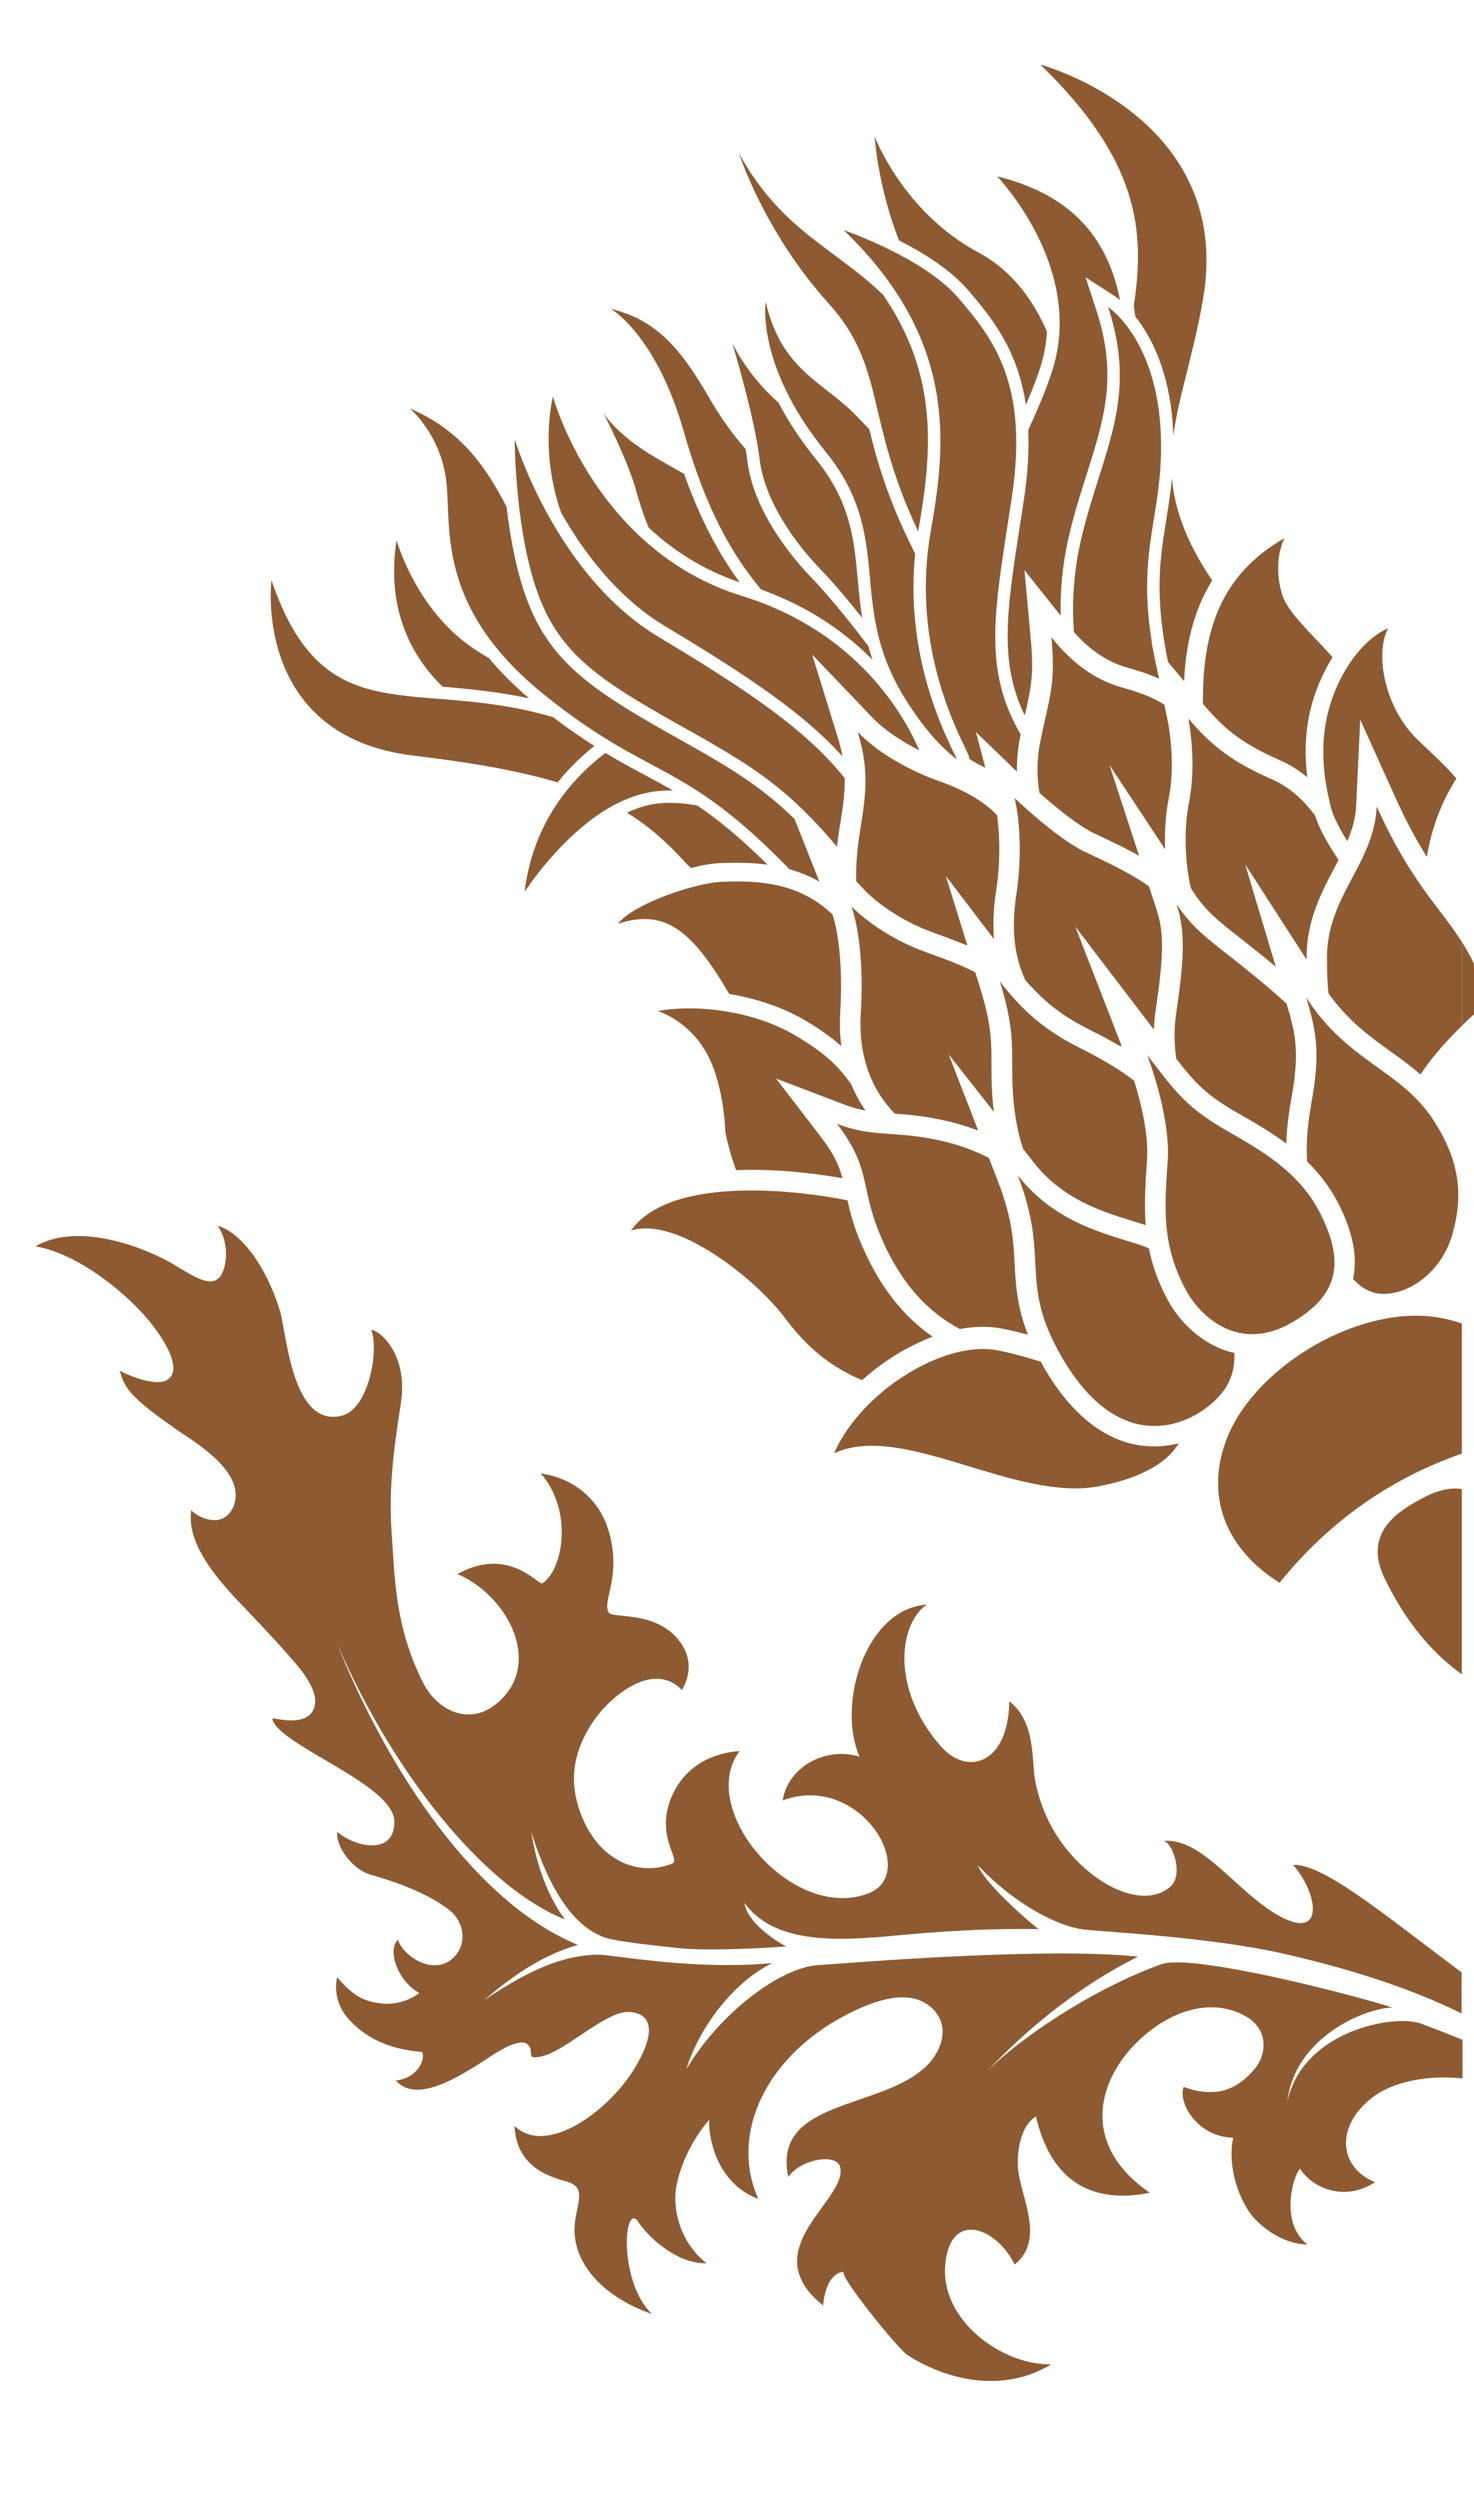 <?xml version="1.0" encoding="utf-8"?>
<!-- Generator: Adobe Illustrator 26.3.1, SVG Export Plug-In . SVG Version: 6.00 Build 0)  -->
<svg version="1.1" id="Layer_1" xmlns="http://www.w3.org/2000/svg" xmlns:xlink="http://www.w3.org/1999/xlink" x="0px" y="0px"
	 viewBox="0 0 105.45 178.78" style="enable-background:new 0 0 105.45 178.78;" xml:space="preserve">
<style type="text/css">
	.st0{fill:#8D5A31;}
</style>
<path class="st0" d="M102.31,94.15c-5.64-0.58-12.86,3.88-14.66,9.05c-1.36,3.91,0.04,7.59,3.89,10c3.56-4.41,7.94-7.46,13.04-9.24
	v-9.31C103.88,94.42,103.14,94.24,102.31,94.15z"/>
<path class="st0" d="M100.79,107.71c-1.99,1.24-2.88,2.86-1.7,5.25c1.36,2.76,3.09,5.06,5.49,6.79v-13.25
	C103.31,106.29,102.03,106.94,100.79,107.71z"/>
<path class="st0" d="M86.14,50.43c1.55,1.85,2.93,2.85,5.48,3.97c0.69,0.3,1.32,0.71,1.9,1.19c-0.37-3.04,0.15-5.69,1.58-8.2
	c0.08-0.13,0.15-0.26,0.23-0.39c-1.51-1.7-3.19-3.15-3.6-4.47c-0.74-2.41,0.16-4.04,0.16-4.04c-4.6,2.63-5.89,6.71-5.83,11.87
	L86.14,50.43z"/>
<path class="st0" d="M101.45,52.94c-2.44-2.33-3.1-6.24-2.14-8.01c0,0-0.15,0.06-0.41,0.2c-0.59,0.34-1.71,1.16-2.7,2.88
	c-1.77,3.1-1.88,6.29-0.97,9.8c0.15,0.58,0.58,1.43,1.16,2.35c0.34-0.81,0.59-1.63,0.63-2.55l0.29-6.14l2.53,5.6
	c0.77,1.7,1.5,3.04,2.24,4.22c0.35-2.22,1.14-4.09,2.11-5.61C103.44,54.8,102.48,53.92,101.45,52.94z"/>
<path class="st0" d="M106.2,71.89c-0.03-0.58-0.17-1.12-0.3-1.64c-0.23-0.95-0.64-1.82-1.32-2.89v6.01
	C105.11,72.84,105.65,72.35,106.2,71.89z"/>
<path class="st0" d="M102.86,64.97c-1.69-2.19-2.99-4.24-4.37-7.29c-0.19,4.12-3.56,6.38-3.56,10.84c0,1.09,0.04,1.89,0.11,2.53
	c1.36,1.91,2.88,3.03,4.37,4.1c0.74,0.53,1.49,1.07,2.21,1.7c0.44-0.67,0.96-1.35,1.57-2.03c0.46-0.51,0.92-0.99,1.39-1.45v-6.01
	C104.13,66.67,103.58,65.9,102.86,64.97z"/>
<path class="st0" d="M56.16,94.27c1.68,2.24,3.35,3.52,5.51,4.44c0.87-0.78,1.83-1.48,2.86-2.07l0,0c0.74-0.42,1.47-0.77,2.19-1.04
	c-1.94-1.34-3.86-3.48-5.3-7.11c-0.41-1.03-0.62-1.88-0.79-2.64c-3.99-0.8-10.34-1.31-13.81,0.68c-0.68,0.39-1.26,0.88-1.68,1.48
	C48.37,86.96,54.02,91.42,56.16,94.27z"/>
<path class="st0" d="M93.45,71.35c0.79,2.66,0.99,4.09,0.36,7.57c-0.31,1.75-0.37,3.11-0.3,4.15c0.85,0.83,1.63,1.82,2.24,3.01
	c1.04,2.04,1.38,3.83,1.05,5.4c0.59,0.64,1.32,1.07,2.22,1.06c0.71-0.01,1.43-0.23,2.09-0.61c1.28-0.73,2.36-2.07,2.8-3.67
	c0.67-2.42,0.73-4.88-1.32-8.08C100.24,76.51,96.46,76.01,93.45,71.35z"/>
<path class="st0" d="M74.71,97.85c-0.09-0.16-0.17-0.31-0.26-0.46c-1.06-0.34-2.13-0.63-3.13-0.82c-1.74-0.33-3.94,0.27-5.99,1.44
	c-2.42,1.38-4.63,3.56-5.66,5.93c4.9-2.28,12.94,3.5,18.93,2.36c1.69-0.32,2.92-0.79,3.81-1.3c1.02-0.58,1.59-1.22,1.91-1.77
	c-1.21,0.3-2.45,0.29-3.63-0.04C78.41,102.54,76.4,100.74,74.71,97.85z"/>
<path class="st0" d="M94.44,86.76c-1.79-3.53-5.38-5.04-7.52-6.4c-2.14-1.36-2.91-2.36-4.85-4.91c0,0,1.67,4.31,1.47,7.52
	c-0.21,3.21-0.49,5.98,1.29,9.28c1.07,1.98,3.83,4.48,7.53,2.37c0,0,0,0,0,0C95.77,92.68,96.23,90.28,94.44,86.76z"/>
<path class="st0" d="M83.53,92.96c-0.69-1.29-1.11-2.5-1.34-3.68c-0.21-0.09-0.42-0.17-0.62-0.24c-2.44-0.8-6.07-1.55-8.76-4.98
	c2.36,6.11,0,7.59,3.18,13.05c3.29,5.65,7.13,5.45,9.59,4.05c0.65-0.37,1.21-0.83,1.63-1.29c0.84-0.92,1.16-2,1.09-3.11
	c-0.12-0.03-0.24-0.05-0.35-0.08C86.16,96.16,84.51,94.77,83.53,92.96z"/>
<path class="st0" d="M72.71,63.97c-0.4,2.61-0.1,4.5,0.63,6.11c1.86,2.18,3.53,3.02,4.89,3.71c0.27,0.14,0.53,0.27,0.78,0.4
	c0.32,0.18,0.71,0.39,1.14,0.64c0.03-0.01,0.06-0.02,0.09-0.03l-3.31-8.52l5.62,7.36c0.02-0.44,0.05-0.89,0.12-1.35
	c0.53-3.63,0.66-5.43,0.09-7.18l-0.56-1.71c-1.18-0.86-2.73-1.61-4.53-2.45c-2.08-0.97-5.09-3.88-5.09-3.88S73.33,59.89,72.71,63.97
	z"/>
<path class="st0" d="M58.7,81.28l-3.18-4.14L60.4,79c0.56,0.21,1.05,0.34,1.52,0.43c-0.36-0.52-0.71-1.14-1.01-1.85
	c-1.08-1.59-2.26-2.45-3.77-3.38c-3.22-1.99-7.48-2.38-10.08-1.89c0,0,2.8,0.81,4,4.13c0.78,2.13,0.83,4.51,0.83,4.51
	s0.24,1.32,0.77,2.74c2.64-0.11,5.39,0.18,7.61,0.58C60.03,83.37,59.65,82.51,58.7,81.28z"/>
<path class="st0" d="M71.62,95.01c0.63,0.12,1.27,0.27,1.92,0.45c-0.79-2-0.87-3.54-0.95-5.03c-0.08-1.61-0.17-3.27-1.16-5.84
	l-0.68-1.77c-1.13-0.59-2.45-1.05-3.92-1.34c-3.07-0.6-4.45-0.15-6.95-1.1c2.39,3.11,1.7,4.44,2.93,7.56
	c1.58,3.99,3.72,5.97,5.85,7.11C69.71,94.86,70.71,94.84,71.62,95.01z"/>
<path class="st0" d="M51.57,63.07c-1.41,0.07-4.26,0.93-6.03,1.95c-0.6,0.34-1.07,0.7-1.33,1.05c3.31-1.09,5.26,0.39,7.96,5.02
	c1.92,0.32,3.92,0.96,5.65,2.02c0.9,0.55,1.67,1.09,2.37,1.71c-0.1-0.74-0.13-1.54-0.08-2.41c0.26-4.31-0.41-6.6-0.55-7
	C57.18,63.12,54.27,62.95,51.57,63.07z"/>
<path class="st0" d="M61.58,72.52c-0.2,3.31,0.98,5.66,2.44,7.13c0.86,0.06,1.84,0.14,3.08,0.39c1.03,0.2,1.99,0.48,2.88,0.82
	l-2.11-5.45l3.23,4.11c-0.04-0.33-0.08-0.67-0.1-1.02c-0.07-0.93-0.07-1.7-0.07-2.39c0-1.6,0-2.86-0.82-5.48l-0.34-1.09
	c-1.32-0.68-2.74-1.14-3.92-1.59c-3.11-1.2-4.94-3.12-4.94-3.12S61.9,67.3,61.58,72.52z"/>
<path class="st0" d="M61.36,52.35c0.93,3.01,0.5,4.9,0.11,7.47c-0.18,1.22-0.25,2.29-0.21,3.22l0.73,0.76
	c0.02,0.02,1.67,1.71,4.41,2.76c0.28,0.11,0.58,0.22,0.89,0.33c0.59,0.22,1.25,0.46,1.92,0.74l-1.55-4.99l3.45,4.53
	c-0.08-1.02-0.05-2.16,0.15-3.44c0.37-2.43,0.22-4.37,0.07-5.43c-1.12-1.16-2.58-1.87-4.18-2.45
	C65.42,55.26,62.91,53.98,61.36,52.35z"/>
<path class="st0" d="M75.22,45.58c0.31,3.39-0.13,4.21-0.79,7.42c-0.27,1.3-0.26,2.56-0.07,3.7c1.07,0.96,2.76,2.36,3.94,2.91
	c1.1,0.52,2.19,1.03,3.19,1.59l-2.12-6.49l3.98,6.03c-0.05-1.36,0.06-2.63,0.26-3.63c0.52-2.6-0.04-5.41-0.05-5.44l-0.26-1.27
	c-1.03-0.66-2.19-0.99-3.1-1.25C78.31,48.6,76.67,47.41,75.22,45.58z"/>
<path class="st0" d="M84.17,64.66c0.68,2.08,0.51,4.14-0.03,7.85c-0.16,1.11-0.14,2.19,0.01,3.21c1.27,1.64,1.99,2.39,3.57,3.39
	c0.36,0.23,0.79,0.48,1.24,0.73c0.93,0.54,2.01,1.16,3.06,1.95c0.03-0.9,0.13-1.94,0.35-3.13c0.59-3.3,0.38-4.51-0.32-6.86
	c-0.8-0.76-1.83-1.62-3.2-2.72C86.53,67.23,85.37,66.48,84.17,64.66z"/>
<path class="st0" d="M71.53,70.19c1.25,4.01,0.73,5.2,0.95,8.21c0.11,1.48,0.36,2.73,0.72,3.78l0.76,0.97
	c2.09,2.65,4.87,3.5,7.1,4.19c0.31,0.1,0.61,0.19,0.9,0.28c-0.11-1.43-0.02-2.83,0.07-4.27l0.03-0.47c0.12-1.83-0.48-4.15-0.92-5.58
	c-0.98-0.77-2.02-1.36-2.85-1.81C76.75,74.64,74.24,73.75,71.53,70.19z"/>
<path class="st0" d="M85.06,57.4c-0.32,1.62-0.36,3.92,0.13,6.12l0.22,0.33c0.88,1.33,1.7,1.98,3.35,3.27
	c0.31,0.25,0.65,0.51,1.02,0.81c0.54,0.43,1.03,0.83,1.49,1.21l-2.19-7.32l4.39,6.81c0-0.04,0-0.07,0-0.11
	c0-2.69,1.06-4.68,1.99-6.44c0.1-0.2,0.2-0.39,0.3-0.58c-0.81-1.19-1.42-2.34-1.68-3.17c-0.81-1.1-1.83-2.04-3.04-2.57
	c-2.88-1.26-4.41-2.45-6.02-4.37C85.01,51.38,85.65,54.46,85.06,57.4z"/>
<g>
	<path class="st0" d="M65.69,38.01c0.01-0.07,0.02-0.13,0.03-0.2c0.96-5.5,1.43-10.94-2.54-16.72c-3.45-3.35-7.27-4.58-10.31-10.12
		c0,0,1.77,5.58,6.39,10.71C63.41,26.27,61.84,29.9,65.69,38.01z"/>
	<path class="st0" d="M66.59,37.97c-1.63,9.28,2.89,15.92,2.74,16.23c-0.04,0.09,0.45,0.37,1.16,0.71l-0.67-2.55l2.93,2.83
		c-0.01-0.83,0.06-1.66,0.23-2.48c0.01-0.06,0.03-0.12,0.04-0.18c-2.8-4.8-1.83-9.06-0.64-16.92c1.24-8.17-1.32-11.37-3.8-14.28
		c-2.48-2.91-8.22-4.87-8.22-4.87C68.6,24.39,67.65,31.93,66.59,37.97z"/>
	<path class="st0" d="M81.11,21.89c0.04,0.25,0.08,0.5,0.11,0.75c1.15,1.45,2.58,4.12,2.72,8.53c0.38-2.86,1.44-5.83,2.12-9.74
		C88.34,8.36,74.43,4.62,74.43,4.62C81.49,11.47,81.93,16.5,81.11,21.89z"/>
	<path class="st0" d="M73.39,28.96c0.43-0.99,0.81-1.95,1.09-2.87c0.24-0.8,0.37-1.59,0.42-2.36c-0.88-2.06-2.37-4.31-4.9-5.67
		c-5.4-2.89-7.43-8.3-7.43-8.3s0.23,3.62,1.75,7.44c1.74,0.88,3.69,2.1,4.94,3.55C70.88,22.67,72.79,24.9,73.39,28.96z"/>
	<path class="st0" d="M83.84,34.19c-0.1,1.09-0.26,2.07-0.41,3.02c-0.44,2.72-0.86,5.32,0.13,10.14l1.15,1.37
		c0.11-2.42,0.61-4.95,2.01-7.21C84.83,38.72,84.03,36.4,83.84,34.19z"/>
	<path class="st0" d="M54.91,61.84c-2-1.98-3.59-3.26-5.03-4.23c-1.11-0.2-2.27-0.29-3.45-0.04c-0.51,0.11-1.04,0.3-1.58,0.55
		c1.56,0.96,2.85,2.11,4.12,3.5c0.15,0.17,0.31,0.32,0.46,0.46c0.78-0.2,1.51-0.33,2.09-0.35C52.61,61.68,53.76,61.69,54.91,61.84z"
		/>
	<path class="st0" d="M79.28,21.97c2.18,6.67-0.46,10.33-1.93,16.57c-0.6,2.56-0.66,4.85-0.52,6.67c1.15,1.3,2.4,2.13,3.79,2.53
		l0.08,0.02c0.62,0.18,1.41,0.41,2.22,0.78l-0.01-0.05c-0.15-0.64-0.27-1.25-0.38-1.83l-0.15-0.72l0.03,0.04
		c-1-6.22,0.48-8.59,0.64-13.26C83.33,24.59,79.28,21.97,79.28,21.97z"/>
	<path class="st0" d="M46.24,56.71c0.65-0.14,1.29-0.19,1.91-0.17c-0.66-0.38-1.31-0.73-1.98-1.09c-0.88-0.47-1.82-0.97-2.86-1.6
		c-2.46,1.88-5.19,5.02-5.78,9.94c0,0,2.57-4.03,6.15-6.08C44.5,57.26,45.35,56.9,46.24,56.71z"/>
	<path class="st0" d="M75.33,26.34c-0.43,1.41-1.07,2.87-1.77,4.42c0.06,1.44-0.02,3.08-0.31,4.97c-0.09,0.63-0.19,1.23-0.28,1.81
		c-0.95,6.13-1.51,9.82,0.34,13.63c0.01-0.04,0.02-0.09,0.03-0.13c0.44-1.94,0.63-2.83,0.4-5.34l-0.45-4.92l2.59,3.25
		c-0.04-1.66,0.1-3.6,0.6-5.72c0.38-1.63,0.84-3.06,1.28-4.45c1.23-3.89,2.21-6.96,0.68-11.65l-0.78-2.38l2.1,1.36
		c0.03,0.02,0.17,0.11,0.37,0.28c-1.05-5.3-4.35-7.74-8.79-8.86C71.35,12.65,77.54,19.02,75.33,26.34z"/>
	<path class="st0" d="M56.48,62.17c0.73,0.21,1.45,0.49,2.14,0.89l-1.78-4.49c-2.31-2.25-4.46-3.58-7.81-5.46
		c-6-3.35-9.21-5.3-11.03-9.48c-0.97-2.22-1.48-5.02-1.76-7.38c-1.47-2.85-3.27-5.49-6.93-7.04c0,0,2.2,1.82,2.61,5.15
		c0.41,3.33-0.81,9.06,7.1,15.4C46.71,55.91,48.74,54.21,56.48,62.17z"/>
	<path class="st0" d="M38.81,43.28c1.72,3.96,4.82,5.8,10.65,9.06c4.63,2.59,7.04,4.21,10.42,8.22c0.03-0.31,0.07-0.63,0.12-0.95
		c0.04-0.24,0.07-0.47,0.11-0.69c0.19-1.19,0.34-2.2,0.32-3.27c-2.76-3.42-6.66-6.1-13.32-10.1c-7.37-4.42-10.29-14.14-10.29-14.14
		S36.82,38.72,38.81,43.28z"/>
	<path class="st0" d="M64.69,49.87c1.37,2.23,2.66,3.6,3.76,4.44c0,0,0,0,0-0.01c-0.05-0.11-0.14-0.31-0.23-0.49
		c-0.89-1.85-3.45-7.2-2.75-14.22c-1.89-3.69-2.71-6.53-3.28-8.89c-0.34-0.36-0.67-0.7-0.98-1.02c-2.4-2.42-5.32-3.24-6.43-8.09
		c0,0-0.73,4.54,4.28,10.71C64.06,38.47,60.53,43.1,64.69,49.87z"/>
	<path class="st0" d="M29.63,54.05c4.37,0.52,7.65,1.12,10.26,1.91c0.84-1.05,1.75-1.91,2.63-2.61c-0.9-0.57-1.87-1.23-2.96-2.06
		c-9.9-2.92-16.33,1.37-20.14-9.79C19.42,41.51,18.02,52.68,29.63,54.05z"/>
	<path class="st0" d="M37.86,49.95c-1.15-0.97-2.09-1.93-2.87-2.87c-0.32-0.19-0.65-0.39-0.98-0.61c-4.23-2.74-5.64-7.83-5.64-7.83
		c-0.8,5.17,1.27,8.51,3.29,10.47C33.55,49.28,35.61,49.46,37.86,49.95z"/>
	<path class="st0" d="M54.45,42.16c3.51,1.27,6.1,3.13,7.98,5.04c-0.12-0.33-0.22-0.66-0.31-0.99c-0.93-1.23-2.63-3.4-4-4.82
		c-1.25-1.29-4.21-4.69-4.66-8.47c-0.03-0.26-0.07-0.53-0.12-0.81c-0.86-0.97-1.74-2.15-2.67-3.77c-2.04-3.53-3.81-5.49-6.97-6.25
		c0,0,3.23,1.82,5.22,8.78C50.48,36.37,52.35,39.65,54.45,42.16z"/>
	<path class="st0" d="M58.75,40.77c0.95,0.98,2.03,2.29,2.93,3.42c-0.15-0.95-0.24-1.87-0.32-2.78c-0.26-2.83-0.51-5.51-2.98-8.56
		c-1.17-1.44-2.03-2.8-2.68-4.04c-1.19-1.08-2.35-2.39-3.31-4.26c0,0,1.59,5.26,1.95,8.26C54.69,35.87,56.95,38.92,58.75,40.77z"/>
	<path class="st0" d="M60.27,54.09c-0.08-0.41-0.18-0.84-0.32-1.3l-1.85-5.98l4.32,4.52c0.85,0.89,2.11,1.71,3.35,2.34
		c-1.09-2.53-4.46-8.5-12.67-11.04c-10.56-3.26-13.54-14.27-13.54-14.27s-1,3.77,0.58,8.3c1.6,2.82,4.03,6.08,7.43,8.12
		C53.67,48.44,57.5,51.04,60.27,54.09z"/>
	<path class="st0" d="M48.94,33.89c-2.11-1.19-4.4-2.37-5.77-4.35c0,0,1.76,3.42,2.33,5.52c0.23,0.84,0.53,1.76,0.9,2.67
		c1.71,1.6,3.86,3.02,6.52,3.92C51.48,39.69,50.14,37.26,48.94,33.89z"/>
</g>
<path class="st0" d="M92.1,150.29c0.51-4.52,5.47-6.67,7.52-6.71c-2.93-0.94-14.33-3.88-16.53-3.1c-4.05,1.43-9.41,4.64-12.48,7.66
	c3.09-3.27,6.77-6.19,10.8-8.2c-6.58-0.69-19.93,0.4-22.92,0.61c-2.67,0.18-6.99,3.41-9.39,7.44c0.92-2.99,3.4-6.27,6.16-7.59
	c-5.7,0.54-11.46-0.62-12.51-0.6c-1.99,0.03-4.36,0.7-8.12,3.26c1.78-1.53,3.97-3.17,6.71-3.96c-8.04-3.32-14.23-13.97-17.23-21.56
	c4.48,10.34,11.2,17.77,16.32,19.74c0,0-1.79-2.09-2.42-6.26c0.64,2.04,2.1,6.13,4.85,7.38c0.37,0.17,0.52,0.4,5.7,0.93
	c2.37,0.25,7.08-0.07,7.68-0.12c-1.06-0.57-2.82-1.83-2.98-3.12c2.33,3.29,7.76,2.62,11.6,2.27c3.22-0.29,6.3-0.44,9.46-0.39
	c-0.35-0.21-3.79-3.12-4.38-4.58c2.63,2.8,5.73,4.37,7.53,4.6c1.52,0.19,9.09,0.53,14.45,1.76c4.34,1,8.73,2.32,12.64,4.25v-2.94
	c-5.2-3.85-9.85-7.8-12.05-7.68c1.72,1.95,2.29,5.29-0.74,3.78c-3.14-1.56-5.62-5.74-8.54-5.5c0.64,0.08,1.51,2.46,0.45,3.32
	c-1.45,1.18-3.73,0.52-5.62-0.98c-1.91-1.52-3.36-3.64-3.97-6.45c-0.33-1.5,0.09-4.32-1.88-5.87c-0.09,4.54-3.03,5.35-4.9,3.22
	c-3.67-4.18-2.95-8.86-1-10.14c-4.42,0.31-6.45,7.14-4.82,10.88c-2.3-0.73-5.1,0.63-5.5,3.13c5.55-2.07,9.88,5.25,6.1,6.66
	c-5.47,2.04-12.29-6.07-9.18-10.19c-1.28,0.07-3.61,0.63-4.76,3.04c-1.4,2.92,0.59,4.74-0.05,5c-2.19,0.91-5.14,0.03-6.51-3.45
	c-1.03-2.62-0.44-4.75,0.8-6.64c1.16-1.76,4.29-4.49,6.4-2.32c0.61-1.08,0.69-2.27-0.09-3.37c-1.66-2.37-4.89-1.71-5.15-2.17
	c-0.5-0.88,0.94-2.52,0.01-5.78c-0.68-2.37-2.58-3.85-4.88-4.17c2.27,2.54,1.69,6.79,0.13,7.86c-0.28,0.19-2.4-2.72-6.08-0.66
	c3.64,1.55,6.24,6.56,2.7,9.34c-1.83,1.44-4.09,0.52-5.15-1.55c-2.04-4.01-2.03-7.56-2.25-10.54c-0.24-3.31,0.11-6,0.65-9.49
	c0.52-3.34-1.39-5.15-2.13-5.23c0.57,1.3-0.11,5.63-2.09,6.14c-3.57,0.91-3.96-5.92-4.43-7.5c-0.7-2.32-2.32-5.4-4.45-6.09
	c1.01,1.56,0.5,3.32,0.12,3.7c-0.66,0.68-1.65,0.06-3.3-0.94c-1.64-0.99-6.64-3.15-9.87-1.28c3.05,0.49,6.76,3.49,8.44,5.71
	c1.2,1.59,1.92,3.18,1.04,3.81c-0.74,0.54-2.65-0.2-3.44-0.62c0.35,1.26,0.74,1.89,4.14,4.26c1.12,0.78,5.07,3.05,3.96,5.51
	c-0.71,1.56-2.47,0.77-2.99,0.2c-0.24,1.81,0.77,3.79,3.44,6.59c1.24,1.3,2.45,2.56,3.63,3.91c0.62,0.71,2.17,2.41,1.72,3.65
	c-0.54,1.49-3.02,0.62-2.99,0.76c0.35,1.87,8.68,4.67,8.73,7.33c0.05,2.56-2.92,1.8-4.07,0.77c-0.17,0.78,0.85,2.64,2.47,3.09
	c1.81,0.5,4.15,1.38,5.57,2.53c1.04,0.84,1.2,2.32,0.4,3.23c-1.41,1.59-3.7,0.1-4.12-1.14c-0.76,0.77-0.02,2.95,1.53,3.81
	c-0.78,0.64-1.95,0.85-2.7,0.75c-1.12-0.15-1.87-0.36-3.17-1.87c0,0-0.46,1.6,0.86,3.03c0.86,0.94,2.35,2.07,5.14,2.3
	c0.37,0.03,0.09,1.83-1.8,2.05c1.25,1.39,3.52,0.46,6.67-1.66c1.03-0.69,2.1-1.22,2.59-1.02c0.64,0.27,0.23,0.97,0.55,1.01
	c1.82,0.21,5.06-3.41,6.97-3.23c1.48,0.14,1.97,1.39,0.15,4.26c-1.8,2.84-6.15,6.08-8.44,3.89c0.12,3.22,3.06,3.76,3.81,4
	c1.23,0.4,0.76,1.3,0.54,2.67c-0.47,2.87,1.81,5.51,5.48,6.78c-2.34-2.22-2.06-7.82-1.04-6.69c0.65,1.08,2.8,3.14,4.96,3.06
	c0,0-2.18-1.46-2.25-4.62c-0.03-1.44,0.91-3.92,2.43-5.64c-0.08,1.16,0.48,4.53,3.51,5.66c-2.08-4.65,0.56-10.13,6.14-13.09
	c2.31-1.22,4.87-2.04,6.4-0.44c1.15,1.21,0.6,2.85-0.39,3.9c-3.12,3.28-11.23,2.42-10,8.06c0.87-1.29,3.45-1.71,3.7-0.73
	c0.61,2.36-6.25,5.87-1.22,9.92c0.09-0.87,0.39-2.31,1.51-2.42c-0.57,0.05,3.8,5.49,4.54,5.97c3.05,1.96,7.05,2.64,10.27,0.66
	c-3.55,0.06-7.92-3.16-7.58-7.11c0.34-3.97,3.68-2.68,4.97-0.03c2.03-1.62,0.7-4.34,0.32-6.29c-0.24-1.19-0.09-3.49,1.2-4.3
	c1.04,4.47,3.82,6.32,8.15,5.46c-5.33-3.66-3.6-8.71-0.11-11.49c2.32-1.85,4.87-2.27,6.87-1.19c1.84,0.99,1.54,2.85,0.79,3.76
	c-1.34,1.61-2.85,2.16-5.13,1.35c-0.43,1.12,0.98,3.58,3.54,3.63c-0.43,2.06,0.4,4.31,1.26,5.46c0.57,0.76,2.16,2.15,4.05,2.18
	c-1.99-1.56-1.04-4.86-0.53-5.43c0.71,1.17,2.96,2.52,5.37,0.97c-2.61-1.05-2.88-4.05-0.12-6.11c1.59-1.18,4.16-1.55,6.38-1.31
	v-2.76c-1.1-0.45-2.14-0.85-2.96-1.16C99.73,144.03,93.21,145.23,92.1,150.29z"/>
</svg>
